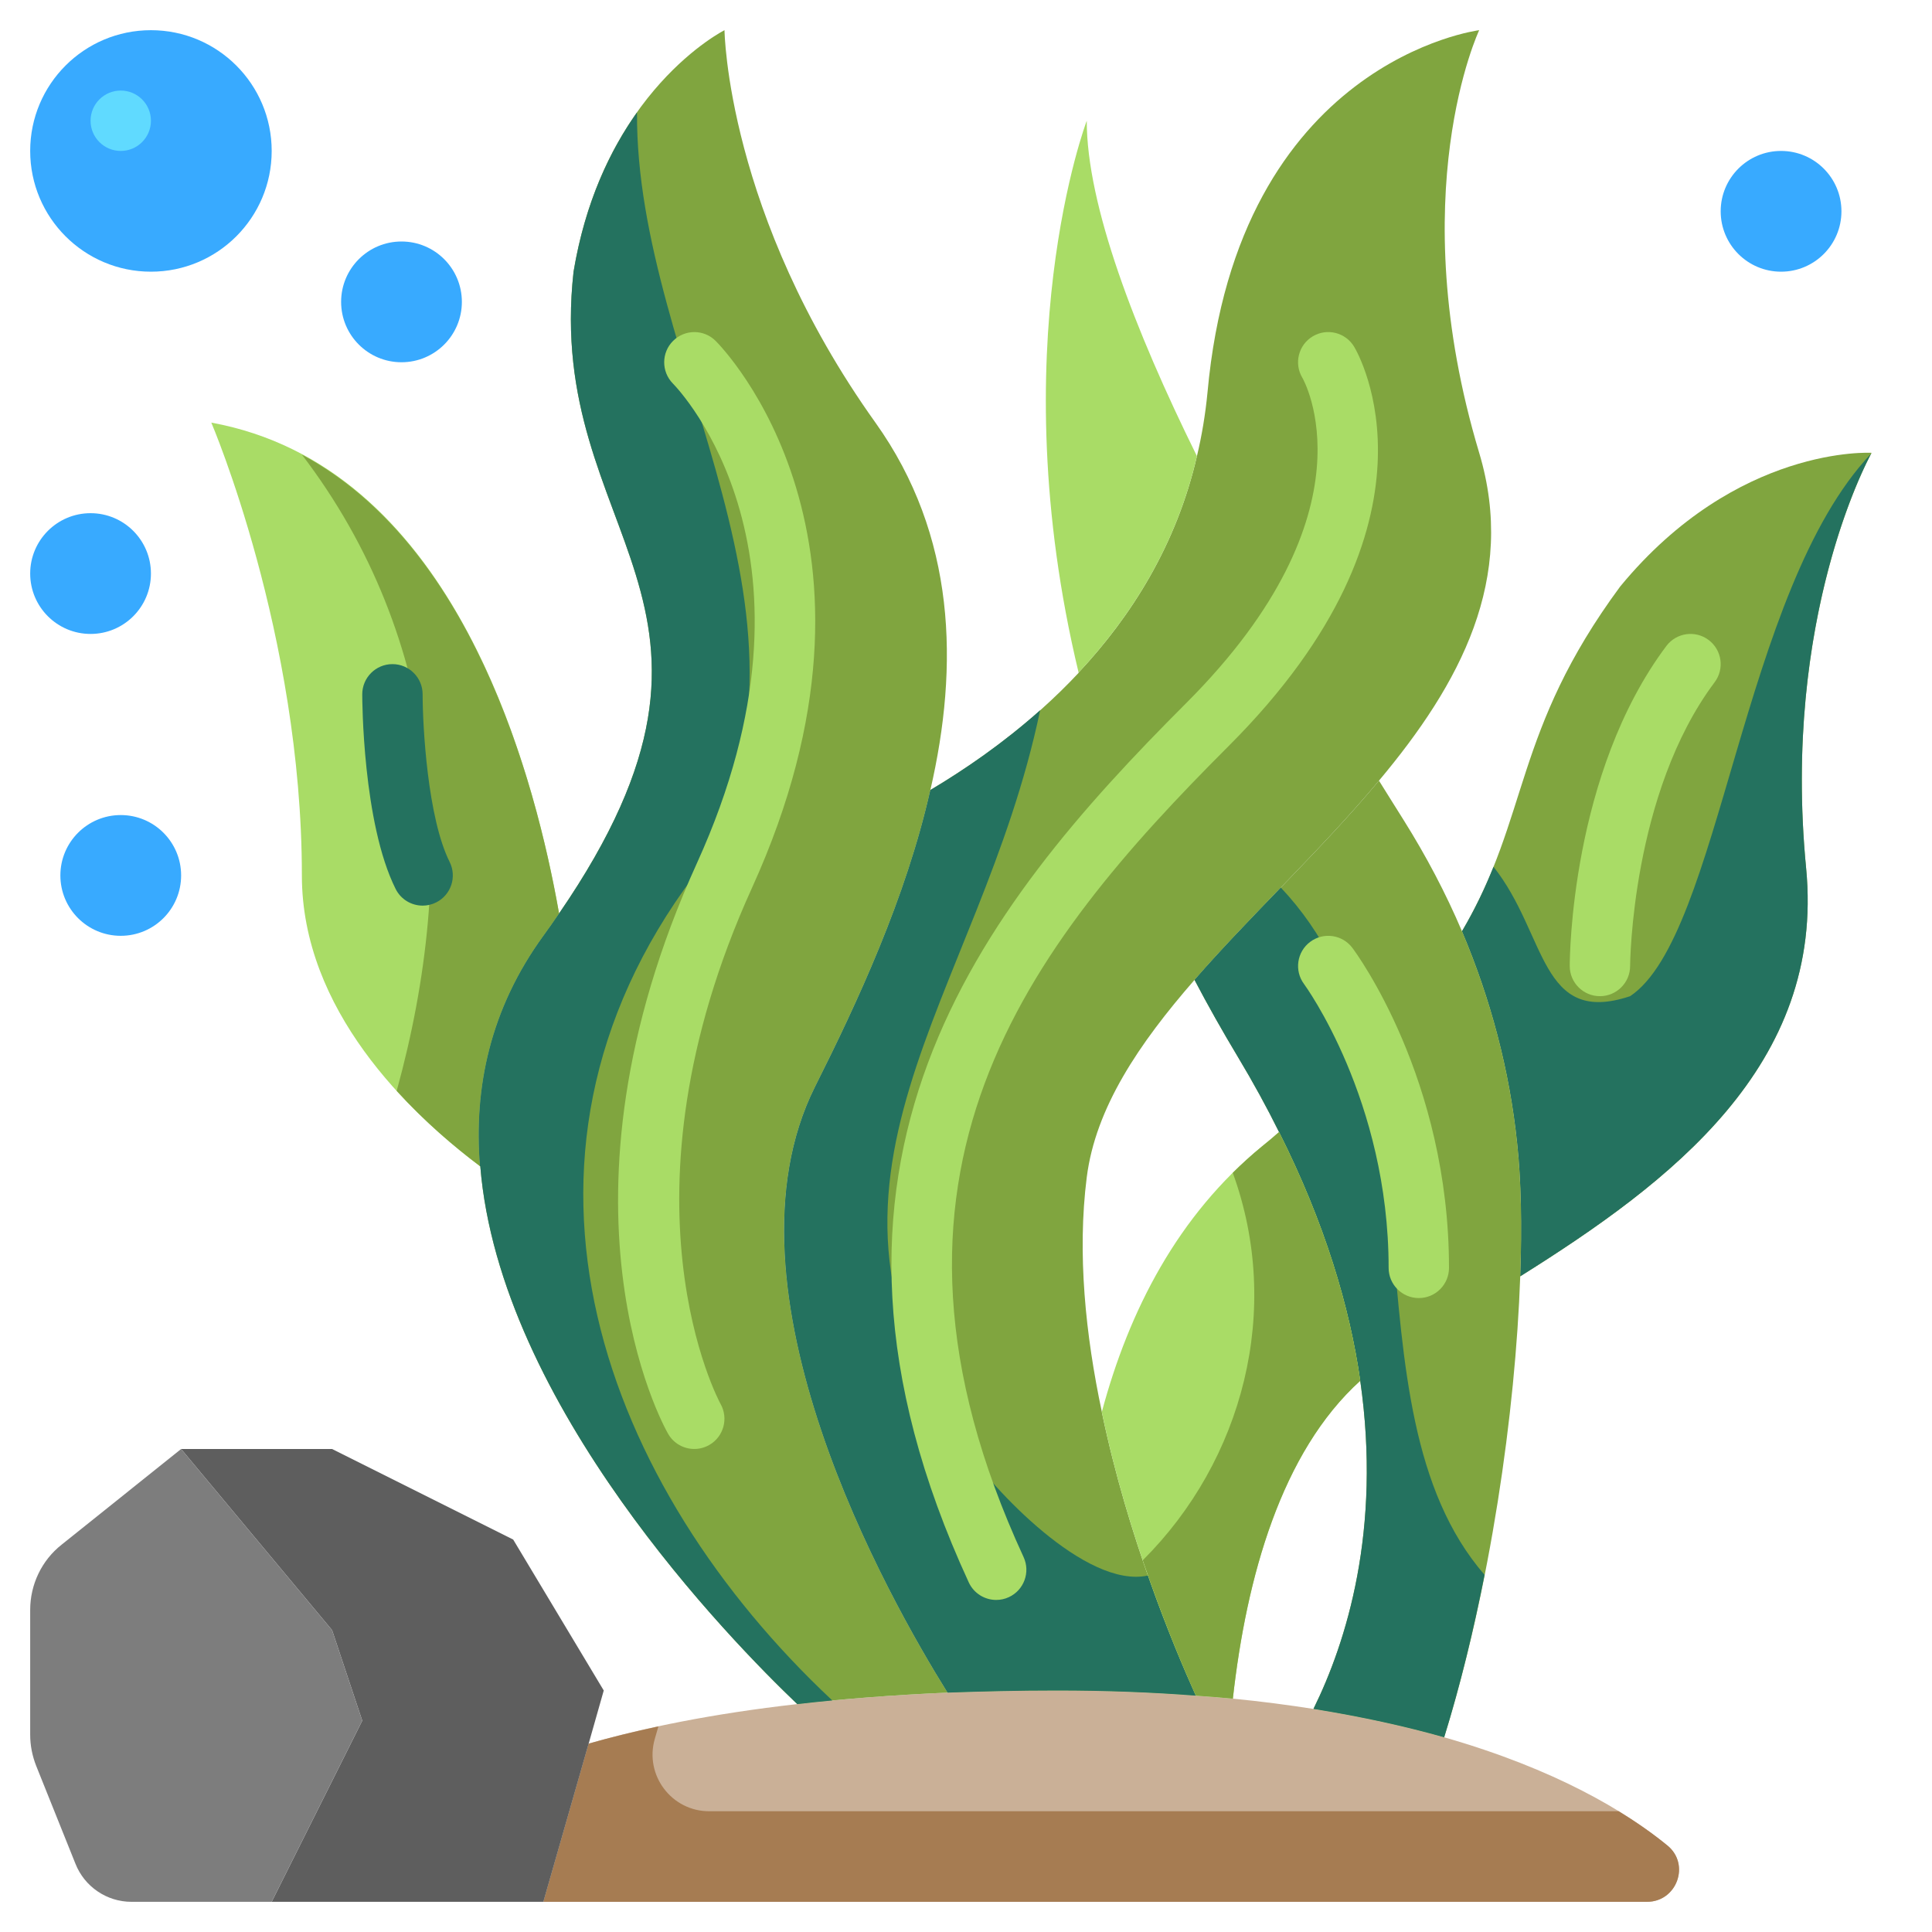 <svg id="Flat" enable-background="new 0 0 512 512" viewBox="0 0 512 512" xmlns="http://www.w3.org/2000/svg"><path d="m429.36 155.44c30.96-37.6 66.64-35.44 66.64-35.44s-23.92 42.48-17.36 110.08c5.04 52.32-36.08 83.28-75.76 108.16.48-13.44.24-25.44-.8-35.12-2-19.44-7.04-38.4-14.64-56.32 18-30.56 13.52-52.88 41.92-91.36z" fill="#80a53f"/><path d="m432 264c-24 8-21.969-16.359-36.205-34.295-2.209 5.507-4.849 11.143-8.355 17.095 7.6 17.92 12.64 36.88 14.64 56.32 1.04 9.68 1.28 21.68.8 35.12 39.68-24.88 80.8-55.84 75.76-108.16-6.404-65.997 16.181-107.935 17.258-109.893-34.435 36.254-39.898 127.813-63.898 143.813z" fill="#24725f"/><path d="m251.12 448.56c9.04-.32 18.72-.56 28.88-.56 13.2 0 25.52.48 36.88 1.36 3.36.24 6.64.48 9.84.8 7.52.72 14.64 1.68 21.36 2.72 12.96 2.08 24.48 4.64 34.64 7.52 29.6 8.48 48.16 19.68 59.12 28.64 6.16 5.04 2.56 14.96-5.36 14.96h-292.48l12-41.92c14.48-4.16 32.64-7.92 55.28-10.48 12-1.36 25.2-2.4 39.84-3.04z" fill="#cab097"/><path d="m436.48 504h-292.48l12-41.92c5.6-1.6 11.76-3.12 18.48-4.56l-.955 3.312c-2.766 9.597 4.436 19.168 14.423 19.168h241.012c5.159 3.144 9.424 6.205 12.959 9.105 6.096 4.999 2.445 14.895-5.439 14.895z" fill="#a67c52"/><path d="m148.16 242.08c-1.28 1.92-2.72 3.92-4.16 5.92-14.08 19.36-18.48 40.24-16.8 61.04-18.96-14.24-47.2-41.44-47.2-77.04 0-64-24-120-24-120 62.4 11.36 84.56 87.04 92.16 130.08z" fill="#a9dc66"/><path d="m148.16 242.08c-6.527-36.962-23.874-97.887-68.143-121.582 37.181 48.729 41.586 108.874 25.114 168.59 7.407 8.146 15.321 14.884 22.069 19.952-1.68-20.8 2.72-41.68 16.8-61.04 1.44-2 2.88-4 4.16-5.92z" fill="#80a53f"/><path d="m232 112c21.36 29.92 22.16 64.4 14.56 97.36-6.48 28.72-19.36 56.32-30.56 78.64-26.88 53.76 19.6 135.68 35.12 160.56-14.64.64-27.84 1.68-39.84 3.04-17.52-16.72-78.88-79.28-84-142.56h-.08c-1.68-20.8 2.72-41.68 16.8-61.04 1.44-2 2.88-4 4.16-5.92 56.96-82.88-4-99.76 3.84-170.08 8-48 40-64 40-64s.56 48.8 40 104z" fill="#80a53f"/><path d="m184 232c40.443-67.406-15.656-134.812-15.182-202.217-7.035 9.917-13.723 23.65-16.818 42.217-7.84 70.32 53.12 87.2-3.84 170.08-1.28 1.92-2.72 3.92-4.16 5.92-14.08 19.36-18.48 40.24-16.8 61.04h.08c5.12 63.28 66.48 125.84 84 142.56 3.018-.342 6.113-.664 9.287-.964-60.178-56.357-93.661-142.511-36.567-218.636z" fill="#24725f"/><path d="m392 120c10 33.36-5.04 61.2-26.56 86.88-15.2 18.24-33.76 35.44-48.88 52.8-14.72 16.88-26.24 33.92-28.56 52.32-2.56 20.16-.32 41.84 4 62.16v.08c6.88 33.04 19.12 62.32 24.88 75.04v.08c-11.36-.88-23.68-1.36-36.88-1.36-10.16 0-19.84.24-28.88.56-15.52-24.88-62-106.8-35.12-160.56 11.2-22.32 24.08-49.92 30.56-78.64 12.24-7.28 26.56-17.44 39.28-31.04v-.08c13.92-14.88 25.92-33.76 31.36-57.36 1.28-5.36 2.24-11.04 2.8-16.88 8-88 72-96 72-96s-20.56 43.44 0 112z" fill="#80a53f"/><path d="m256 384c-49.955-71.364 3.554-118.732 19.646-195.774-9.841 8.764-20.032 15.749-29.086 21.134-6.48 28.72-19.36 56.32-30.56 78.64-26.88 53.76 19.6 135.68 35.12 160.56 9.04-.32 18.72-.56 28.88-.56 13.2 0 25.52.48 36.88 1.36v-.08c-3.01-6.647-7.79-17.884-12.65-31.75-16.566 3.61-41.44-23.345-48.23-33.53z" fill="#24725f"/><g fill="#38aaff"><circle cx="472" cy="56" r="16"/><circle cx="32" cy="232" r="16"/><circle cx="106.4" cy="80" r="16"/><circle cx="24" cy="152" r="16"/><circle cx="40" cy="40" r="32"/></g><path d="m136 408 24 40-4 14.08-12 41.92h-16-56l24-48-8-24-40-48h40z" fill="#5e5e5e"/><path d="m88 432 8 24-24 48h-37.2c-6.48 0-12.4-4-14.8-10.08l-10.4-25.92c-1.04-2.64-1.6-5.44-1.6-8.24v-33.12c0-6.72 3.04-13.12 8.32-17.28l31.68-25.36z" fill="#7d7d7d"/><path d="m402.08 303.12c1.04 9.68 1.28 21.68.8 35.12-1.28 36.08-7.92 82.64-20.16 122.16-10.16-2.88-21.68-5.44-34.64-7.52 8.72-17.68 18.08-47.36 12.4-86.96-2.8-19.6-9.36-41.68-21.52-65.92-3.2-6.48-6.88-13.2-10.96-20s-7.92-13.6-11.44-20.32c15.12-17.36 33.68-34.56 48.88-52.8 2.32 3.68 4.48 7.2 6.56 10.48 5.92 9.44 11.12 19.28 15.44 29.44 7.6 17.92 12.64 36.88 14.64 56.32z" fill="#80a53f"/><path d="m316.56 259.68c3.52 6.72 7.36 13.52 11.44 20.32s7.76 13.52 10.96 20c12.16 24.24 18.72 46.32 21.52 65.92 5.68 39.6-3.68 69.28-12.4 86.96 12.96 2.08 24.48 4.64 34.64 7.52 4.256-13.741 7.791-28.345 10.702-43.052-38.735-44.632-8.444-134.011-53.996-182.129-7.906 8.199-15.772 16.315-22.866 24.461z" fill="#24725f"/><path d="m288 32c0 22.32 12.64 55.36 29.2 88.88-5.44 23.6-17.44 42.48-31.36 57.36-20.72-86.24 2.16-146.24 2.16-146.24z" fill="#a9dc66"/><path d="m316.88 449.28c-5.76-12.72-18-42-24.88-75.04 0 0 0 0 0-.08 7.2-26.88 20.16-52.08 42.4-70.32 1.6-1.28 3.12-2.56 4.56-3.84 12.16 24.24 18.72 46.32 21.52 65.92-20.88 18.88-30.16 52-33.76 84.24-3.2-.32-6.48-.56-9.84-.8z" fill="#a9dc66"/><path d="m338.96 300c-1.44 1.28-2.96 2.56-4.56 3.84-2.707 2.22-5.265 4.551-7.703 6.967 13.211 36.262 2.726 76.204-23.845 102.673 5.32 15.72 10.733 28.523 14.028 35.8v.08c3.36.24 6.64.48 9.84.8 3.6-32.24 12.88-65.36 33.76-84.24-2.8-19.6-9.36-41.68-21.52-65.92z" fill="#80a53f"/><circle cx="32" cy="32" fill="#60daff" r="8"/><g><path d="m183.988 383.992c-2.77 0-5.461-1.441-6.934-4.023-1.391-2.43-33.559-60.598 7.664-151.277 37.027-81.465-4.609-125.238-6.402-127.059-3.086-3.145-3.062-8.203.066-11.301 3.125-3.105 8.156-3.102 11.273.012 2.121 2.121 51.441 52.977 9.625 144.965-37.625 82.781-8.617 136.219-8.32 136.75 2.156 3.844.809 8.719-3.027 10.891-1.249.706-2.605 1.042-3.945 1.042z" fill="#a9dc66"/></g><g><path d="m264.004 424c-3.023 0-5.918-1.723-7.27-4.648-51.109-110.738 2.938-178.34 57.609-233.008 50.992-50.992 31.004-85.883 30.797-86.227-2.273-3.789-1.047-8.703 2.742-10.977 3.785-2.273 8.699-1.047 10.977 2.742 1.113 1.852 26.527 46.043-33.203 105.773-53.184 53.184-101.191 113.594-54.391 214.992 1.848 4.012.098 8.766-3.914 10.617-1.085.502-2.226.736-3.347.736z" fill="#a9dc66"/></g><g><path d="m376 344c-4.418 0-8-3.582-8-8 0-44.539-22.191-74.91-22.414-75.215-2.633-3.539-1.906-8.551 1.629-11.188 3.539-2.641 8.527-1.926 11.18 1.602 1.046 1.395 25.605 34.711 25.605 84.801 0 4.418-3.582 8-8 8z" fill="#a9dc66"/></g><g><path d="m423.996 263.996c-.004 0-.004 0-.008 0-4.414-.004-7.992-3.582-7.992-7.996 0-2.07.297-51.059 25.605-84.805 2.652-3.527 7.664-4.254 11.199-1.598 3.535 2.648 4.25 7.664 1.598 11.199-22.062 29.418-22.402 74.758-22.402 75.211-.008 4.415-3.59 7.989-8 7.989z" fill="#a9dc66"/></g><g><path d="m112.008 240c-2.938 0-5.762-1.617-7.164-4.422-8.742-17.488-8.844-50.195-8.844-51.578 0-4.418 3.582-7.996 7.996-8h.004c4.418 0 7.996 3.582 8 7.996.004 8.387 1.301 32.719 7.156 44.426 1.977 3.953.375 8.758-3.578 10.734-1.148.574-2.371.844-3.57.844z" fill="#24725f"/></g></svg>